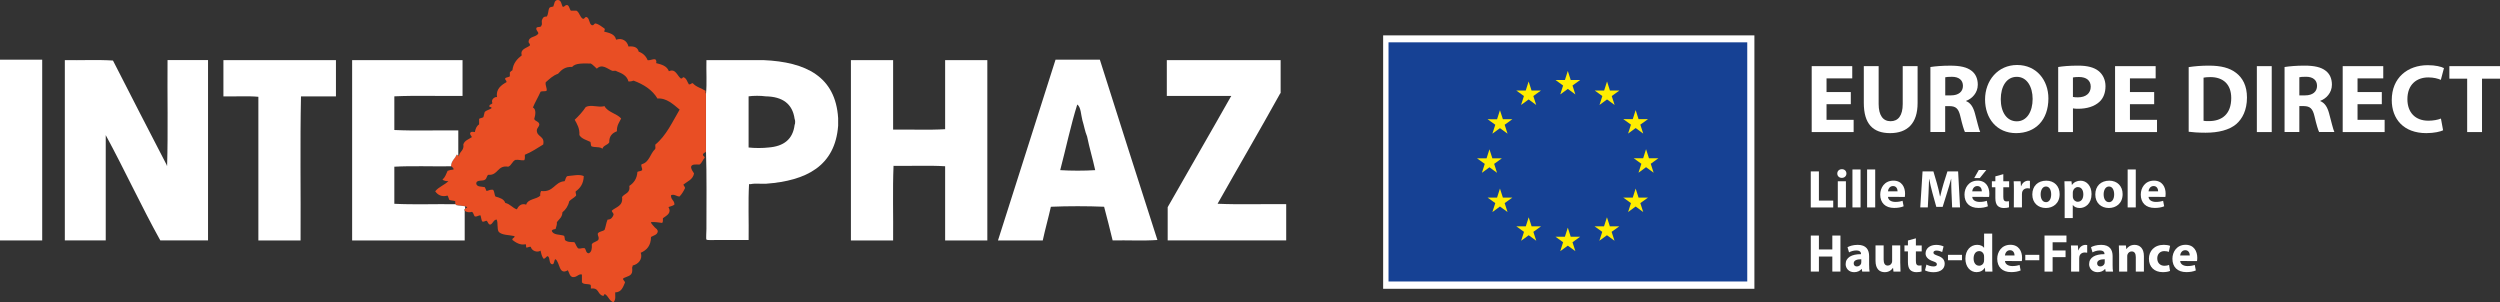 <svg xmlns="http://www.w3.org/2000/svg" xmlns:xlink="http://www.w3.org/1999/xlink" id="Calque_2" viewBox="0 0 776.69 93.9"><rect x="0" y="0" width="776.69" height="93.9" fill="#333333" stroke="none"/><defs><style>.cls-1{fill:#164194;}.cls-2{clip-path:url(#clippath-4);}.cls-3{fill:#fff;}.cls-4{fill:#ffed00;}.cls-5{fill:none;}.cls-6{clip-path:url(#clippath-1);}.cls-7{fill:#e94e24;}.cls-8{clip-path:url(#clippath-3);}.cls-9{fill:#e95028;}.cls-10{clip-path:url(#clippath-2);}.cls-11{clip-path:url(#clippath);}</style><clipPath id="clippath"><rect class="cls-5" width="399.59" height="93.9"></rect></clipPath><clipPath id="clippath-1"><rect class="cls-5" width="399.59" height="93.9"></rect></clipPath><clipPath id="clippath-2"><rect class="cls-5" x="126.23" y="-8" width="102.1" height="102.9"></rect></clipPath><clipPath id="clippath-3"><rect class="cls-5" width="399.59" height="93.9"></rect></clipPath><clipPath id="clippath-4"><rect class="cls-5" x="169.54" y="24.91" width="32.44" height="22.32"></rect></clipPath></defs><g id="Calque_1-2"><g class="cls-11"><g class="cls-6"><g class="cls-10"><path class="cls-7" d="M190.19,21.99c-1.55-.66-3.16-2.25-4.77-.66-.62-.53-1.14-1.16-1.85-1.59-2.32-.02-4.8-.21-5.83,1.06-2.29-.13-3.35.98-4.37,2.12-1.62.54-2.68,1.65-3.84,2.65-.17,1.08.53,1.91.27,2.65-.47.24-1.39.03-1.85.26-.74,1.69-1.68,3.18-2.38,4.9,1.1.62.77,2.37.4,3.58.31.8,1.5.71,1.59,1.72-.1.78-.74,1.03-.79,1.85.04,2.08,2.57,1.67,1.99,4.37-1.84,1.11-3.59,2.33-5.7,3.18-.03.63.13,1.46-.26,1.72-1,.07-1.62-.24-2.65-.13-1.03.43-1.2,1.71-2.25,2.12-3.47-.56-3.05,2.78-6.22,2.52-.47.32-.45,1.14-.93,1.46-.7.67-2.84-.11-2.78,1.32.2,1.04,1.65.83,2.65,1.06.22.35.31.84.53,1.19.67-.12,1.08-.5,1.99-.4.52.45.4,1.54.79,2.12,1.3.38,2.63.73,3.05,1.99,1.53.33,2.19,1.52,3.58,1.99.46-.94,1.37-2.02,2.91-1.46.55-1.84,3.15-1.62,4.37-2.78-.05-.63.06-1.08.27-1.46,3.92.48,4.09-2.79,7.29-3.05.34-.49.31-1.37.93-1.59,1.88-.14,3.58-.63,5.03,0-.06,2.37-1.1,3.76-2.52,4.77-.09.58.23.75.13,1.33-.61.66-1.5,1.06-2.12,1.72-.34,1.51-1.1,2.61-2.12,3.44-.04,1.55-1.05,2.13-1.72,3.05.08.92-.25,1.43-.4,2.12-.46.12-.99.16-1.19.53.38,1.43,2.5,1.12,3.84,1.59.18.35.16.9.27,1.32.72.69,1.81.61,2.91.66.51.6.62,1.58,1.32,1.99.72.06,1.09-.24,1.85-.13.54.43.35,1.59,1.32,1.59.87-.37,1.02-1.45.93-2.78.42-.82,1.75-.73,2.12-1.59.13-.79-.31-1.01-.27-1.72.36-.75,1.55-.66,2.12-1.19.38-.99.51-2.23.93-3.18,1.1,0,1.52-.69,1.85-1.46.06-.68-.51-.72-.53-1.32,1.3-1.17,3.56-1.39,3.18-4.24.77-1.13,2.65-1.15,2.25-3.44,1.37-.92,2.39-2.2,2.52-4.37.43-.23,1.15-.18,1.46-.53.13-.75-.51-1.28-.13-1.85,2.36-.56,2.61-3.21,4.11-4.64.3-.23.05-1.01.13-1.46,3.38-2.76,5.27-7,7.55-10.86-1.86-1.54-4.08-3.69-6.89-3.44-1.61-2.71-4.27-4.38-7.42-5.56-.46.16-.95.29-1.59.26-.47-1.83-2.04-2.55-3.71-3.18-.18-.3-.92-.05-1.32-.13M168.34,6.36c.22-.66.46-1.3,1.46-1.19.64-.6.41-2.06.93-2.78.26-.27.85-.21,1.19-.4.32-.82.27-2.02,1.46-1.99,1.07.12.99,1.4,1.46,2.12.7.04.63-.69,1.46-.53.61.32.61,1.25,1.06,1.72h1.72c.97.53,1.04,1.96,1.99,2.52.69.12.5-.65,1.19-.53.96.41.69,2.05,1.59,2.52.75.17.62-.52,1.19-.53,1.17.29,1.9,1.02,2.78,1.59.19.19-.03.64-.13.93,1.64.43,3.37.78,3.71,2.52,1.92-.68,3.49.44,3.84,2.12,1.76-.17,2.9.28,3.18,1.59,1.32.49,2.26,1.36,2.78,2.65,1,.11,1.39-.38,2.38-.27.3.38.45.61.26,1.19,1.76.41,3.4.93,3.97,2.52,2.1-.94,2.56,1.42,3.71,2.25.51.12.47-.32.79-.4,1.02.31,1.18,1.46,1.72,2.25.58.05.68-.38,1.19-.4.96,1.16,2.67,1.56,3.97,2.38.08.23-.16.78.13.79v18.15c-.08,0-.16.02-.13.13-.34.14-.64.33-.79.66-.12.65.56.5.53,1.06-.59.64-.85,1.62-1.59,2.12-1.15,0-2.52-.22-2.65.79.08.89.61,1.34.93,1.99-.35,1.9-2.06,2.44-3.31,3.44.12.41.44.62.53,1.06-.46.99-1.01,1.9-1.72,2.65-.95,0-1.66-.86-2.65-.4-.11,1.43,1.1,1.55,1.06,2.91-.46.43-1.26.51-1.86.79,1.1,1.89-.63,2.64-1.72,3.44,0,.58.08,1.23-.26,1.46-1.11-.12-2.13-.34-3.44-.26.05.44.31.66.53.93.39.5.83.94,1.32,1.32.07.2.2.33.27.53-.08,1.24-1.31,1.34-2.12,1.85-.01,2.68-1.3,4.09-3.18,4.9.65,1.98-.75,3.59-2.52,3.97v.27c-.3.23-.05,1.01-.13,1.46-.08,1.6-1.72,1.63-2.78,2.25-.3.47.5.77.53,1.32-.63,1.41-1.06,3-3.05,3.05-.02,1.06.28,2.27-.53,3.05-1.33-.39-1.55-1.89-2.65-2.52-.37.02-.16.63-.66.53-1.74-.49-1.09-2.6-3.71-2.25-.03-.41.09-.97-.13-1.19-.82-.33-2.28-.02-2.65-.79v-2.38c-1.09-.32-1.54.97-2.91.79-.93-.26-1.02-1.36-1.46-2.12-2.83,1.66-2.44-2.44-3.84-3.44-.55.29-.25,1.43-.93,1.59-1.26-.06-.62-2.04-1.46-2.52-.62.08-.63.79-1.32.79-.51-.64-.73-1.57-.93-2.52-.93.68-2.73.18-3.05-1.19-.56-.03-.85.21-1.32.27-.25-.19-.02-.87-.27-1.06-1.73.39-3.09-.57-4.11-1.33-.11-.73.72-.51.66-1.19-1.67-.4-3.9-.25-4.9-1.32-.61-.89-.15-2.85-.66-3.84-1.06.13-1.1,1.29-1.99,1.59-.66-.09-.69-.81-1.06-1.19-.56-.03-.71.35-1.33.27-.45-.43-.37-1.4-.66-1.99-.66.05-.95.46-1.72.4-.4-.39-.38-1.21-.93-1.46-.74.25-1.65.13-2.12-.27.02-.11-.05-.12-.13-.13-.31-.04-.08-.59.13-.53.23-.12.39-.32.66-.4-.09-.26-.35-.35-.66-.4-.84-.22-1.96-.16-2.78-.4-.06-.12-.12-.24-.27-.27-.01-.15.19-.21,0-.26v-.66c-.55-.2-1.33-.17-1.85-.4-.2-.41-.28-.95-.53-1.33-1.81.49-3.02-.17-3.84-1.33,1.05-1.38,2.92-1.94,4.11-3.18-.47.07-1.55-.03-1.85-.53.84-.57,1.13-1.7,1.59-2.65.54-.21,1.15-.35,1.85-.4.04-.57-.39-.67-.66-.93.02-.11-.05-.12-.13-.13.05-1.71,1.22-2.31,1.72-3.58.36-.1.27.26.53.26-.02.15.03.24.13.26.02-.11.13-.13.13-.26.25-1.34,1.62-1.56,1.32-3.44.4-1.24,1.69-1.58,2.65-2.25-.14-.48-.62-.61-.53-1.32.37-.48.72-.32,1.46-.26.19-1.05.57-1.91,1.32-2.38v-1.72c.35-.27.98-.26,1.33-.53.13-.54.27-1.05.4-1.59.52-.58,1.5-.7,2.12-1.19.09-.49-.57-.23-.66-.53-.08-.75.76-.56.93-1.06-.56-1.31,1.01-2.06,1.46-1.85-.46-2.48,1.33-3.77,2.91-4.64.1-.63-.47-.59-.4-1.19.33-.38,1.11-.3,1.46-.66v-1.19c.2-.29.49-.48.79-.66.26-2.25,1.5-3.54,2.91-4.64-.59-1.97,1.52-2.23,2.52-3.05.13-.66-.41-.65-.4-1.19.1-1.8,2.5-1.3,3.05-2.65-.15-.56-.66-.76-.66-1.46.07-.77,1.55-.13,1.59-.93.31-.27.05-1.1.13-1.59"></path></g></g><rect class="cls-3" y="18.54" width="13.11" height="56.16"></rect><g class="cls-8"><path class="cls-3" d="M69.4,18.68h34.97v11.26h-10.86c-.31,14.66-.04,29.89-.13,44.77h-13.11V30.07c-3.36-.31-7.28-.04-10.86-.13v-11.26Z"></path><path class="cls-3" d="M264.36,18.68h13.11v21.59c5.34-.09,11.04.18,16.16-.13v-21.46h13.11v56.02h-13.11v-23.05c-5.08-.31-10.73-.04-16.03-.13-.31,7.46-.05,15.5-.13,23.18h-13.11V18.68Z"></path><g class="cls-2"><path class="cls-9" d="M187.81,32.98c1.05,1.95,3.77,2.23,5.17,3.84-.58,1.18-1.4,2.13-1.32,3.97-1.41.53-2.44,1.45-2.38,3.44-.5.87-1.84.9-2.12,1.99-.68-.73-2.51-.32-3.44-.79-.18-.35-.16-.9-.27-1.33-1.24-.61-2.75-.95-3.44-2.12.11-2.19-.73-3.42-1.46-4.77,1.27-1.2,2.46-2.48,3.44-3.97,1.71-.87,3.86.28,5.83-.27"></path></g><path class="cls-3" d="M35.1,18.81c5.54,10.84,11.08,21.67,16.69,32.45-.02.15.03.24.13.26.31-10.68.04-21.94.13-32.85h12.58v56.02h-14.83c-5.91-10.65-11.13-21.98-16.95-32.71v32.71h-12.71V18.68c4.95.09,10.24-.18,14.97.13"></path><path class="cls-3" d="M340.25,52.85c-.77-3.56-1.79-6.86-2.52-10.46-.65-1.51-.94-3.38-1.46-5.03-.45-1.66-.42-4.06-1.59-4.9-2.04,6.52-3.51,13.62-5.3,20.4,3.31.22,7.55.22,10.86,0M326.61,64.24h-.13c-.79,3.53-1.75,6.9-2.52,10.46h-13.91c5.94-18.74,11.93-37.43,17.88-56.16h13.77c5.95,18.68,11.86,37.41,17.88,56.02-4.37.31-9.32.04-13.91.13-.86-3.51-1.72-7.02-2.65-10.46-5.16-.22-11.26-.22-16.42,0"></path><path class="cls-3" d="M232.57,29.93v15.89c1.77.22,4.46.22,6.22,0,4.68-.36,7.53-2.53,8.08-7.02.22-.31.22-1.54,0-1.85-.65-4.69-3.74-6.94-9.01-7.02-1.46-.22-3.84-.22-5.3,0M237.21,18.68c13.16.57,22.37,5.09,23.18,18.01v2.38c-.95,12.51-9.86,17.08-22.38,18.01-1.55.09-3.44-.18-4.77.13h-.53c-.31,5.52-.04,11.61-.13,17.35h-9.93c-.7,0-2.96.13-3.18-.13-.17-.2,0-2.39,0-3.31,0-7.99.11-17.03-.13-23.97v-18.01c.31-3.22.04-7.02.13-10.46h17.75Z"></path><path class="cls-3" d="M397.87,28.87c.02.11-.05.12-.13.13-6.39,11.53-13.01,22.84-19.47,34.3,6.84.31,14.26.04,21.32.13v11.26h-36.82v-10.33c6.5-11.46,13.12-22.82,19.6-34.3.13,0,.1-.16.13-.26h-20v-11.12h35.36v10.2Z"></path><path class="cls-3" d="M142.38,48.34c-.26,0-.17-.36-.53-.26-.5,1.27-1.67,1.86-1.72,3.58-5.83.09-12.01-.18-17.62.13v11.52c6.05.31,12.67.04,18.94.13.15.03.21.15.27.27.83.23,1.94.18,2.78.4v.79c-.21-.06-.44.49-.13.53v9.27h-34.97V18.68h34.3v11.12c-7.02.09-14.39-.18-21.19.13v10.46c6.36.31,13.29.04,19.87.13v7.81Z"></path></g></g><rect class="cls-3" x="429.71" y="10.99" width="115.34" height="78.73"></rect><rect class="cls-1" x="431.38" y="13.15" width="111.45" height="74.3"></rect><polygon class="cls-4" points="484.73 29.34 487.08 27.62 489.43 29.34 488.54 26.57 490.92 24.85 487.98 24.85 487.08 22.04 486.18 24.85 483.24 24.85 485.62 26.57 484.73 29.34"></polygon><polygon class="cls-4" points="472.56 32.61 474.91 30.89 477.26 32.61 476.37 29.83 478.75 28.12 475.81 28.12 474.91 25.31 474.01 28.12 471.06 28.12 473.45 29.83 472.56 32.61"></polygon><polygon class="cls-4" points="466 34.23 465.1 37.05 462.16 37.04 464.55 38.76 463.65 41.53 466 39.82 468.36 41.53 467.46 38.76 469.85 37.04 466.91 37.04 466 34.23"></polygon><polygon class="cls-4" points="462.74 51.97 465.09 53.69 464.2 50.91 466.58 49.2 463.64 49.2 462.74 46.38 461.84 49.2 458.89 49.2 461.28 50.91 460.39 53.69 462.74 51.97"></polygon><polygon class="cls-4" points="466.91 61.39 466 58.58 465.1 61.39 462.16 61.39 464.55 63.1 463.65 65.88 466 64.16 468.36 65.88 467.46 63.1 469.85 61.39 466.91 61.39"></polygon><polygon class="cls-4" points="475.83 70.31 474.93 67.5 474.03 70.31 471.08 70.31 473.47 72.03 472.58 74.8 474.93 73.08 477.28 74.8 476.38 72.03 478.77 70.31 475.83 70.31"></polygon><polygon class="cls-4" points="487.98 73.54 487.08 70.73 486.18 73.54 483.24 73.54 485.62 75.26 484.73 78.03 487.08 76.32 489.43 78.03 488.54 75.26 490.93 73.54 487.98 73.54"></polygon><polygon class="cls-4" points="500.14 70.31 499.24 67.5 498.33 70.31 495.39 70.31 497.78 72.03 496.88 74.8 499.24 73.08 501.59 74.8 500.69 72.03 503.08 70.31 500.14 70.31"></polygon><polygon class="cls-4" points="509.06 61.39 508.16 58.58 507.26 61.39 504.31 61.39 506.7 63.1 505.81 65.88 508.16 64.16 510.51 65.88 509.61 63.1 512 61.39 509.06 61.39"></polygon><polygon class="cls-4" points="515.23 49.16 512.29 49.16 511.39 46.35 510.49 49.17 507.54 49.16 509.93 50.88 509.04 53.66 511.39 51.94 513.74 53.66 512.85 50.88 515.23 49.16"></polygon><polygon class="cls-4" points="505.81 41.5 508.16 39.78 510.51 41.5 509.61 38.72 512 37.01 509.06 37.01 508.16 34.2 507.26 37.01 504.31 37.01 506.7 38.72 505.81 41.5"></polygon><polygon class="cls-4" points="499.27 25.31 498.37 28.12 495.43 28.12 497.81 29.84 496.92 32.61 499.27 30.89 501.62 32.61 500.73 29.84 503.12 28.12 500.17 28.12 499.27 25.31"></polygon><polygon class="cls-3" points="575 32.37 567.46 32.37 567.46 37.23 575.88 37.23 575.88 41.03 562.85 41.03 562.85 20.55 575.45 20.55 575.45 24.35 567.46 24.35 567.46 28.6 575 28.6 575 32.37"></polygon><path class="cls-3" d="M583.65,20.55v11.76c0,3.56,1.37,5.35,3.71,5.35s3.77-1.7,3.77-5.35v-11.76h4.62v11.48c0,6.32-3.19,9.33-8.54,9.33s-8.17-2.89-8.17-9.39v-11.42h4.62Z"></path><path class="cls-3" d="M599.75,20.82c1.49-.24,3.68-.42,6.17-.42,3.04,0,5.16.46,6.62,1.61,1.25.97,1.91,2.43,1.91,4.31,0,2.58-1.85,4.37-3.62,5.01v.09c1.43.58,2.22,1.91,2.73,3.8.64,2.34,1.25,5.01,1.64,5.8h-4.74c-.3-.61-.82-2.25-1.4-4.77-.58-2.58-1.46-3.25-3.37-3.28h-1.37v8.05h-4.59v-20.2ZM604.34,29.63h1.82c2.31,0,3.68-1.15,3.68-2.95s-1.28-2.82-3.4-2.82c-1.12,0-1.76.06-2.1.15v5.62Z"></path><path class="cls-3" d="M636.39,30.57c0,6.74-4.04,10.79-10.05,10.79s-9.63-4.59-9.63-10.45,3.95-10.72,9.96-10.72,9.72,4.71,9.72,10.39M621.59,30.82c0,4.04,1.88,6.87,4.98,6.87s4.92-2.98,4.92-6.96c0-3.71-1.73-6.86-4.92-6.86s-4.98,2.98-4.98,6.96"></path><path class="cls-3" d="M639.42,20.82c1.43-.24,3.43-.43,6.26-.43s4.89.55,6.26,1.64c1.33,1.03,2.19,2.73,2.19,4.74s-.64,3.74-1.88,4.86c-1.58,1.46-3.92,2.16-6.65,2.16-.61,0-1.15-.03-1.58-.12v7.35h-4.59v-20.2ZM644.01,30.12c.4.09.85.12,1.55.12,2.46,0,3.98-1.25,3.98-3.31,0-1.88-1.31-3.01-3.65-3.01-.91,0-1.55.06-1.88.15v6.04Z"></path><polygon class="cls-3" points="669.25 32.37 661.72 32.37 661.72 37.23 670.13 37.23 670.13 41.03 657.1 41.03 657.1 20.55 669.71 20.55 669.71 24.35 661.72 24.35 661.72 28.6 669.25 28.6 669.25 32.37"></polygon><path class="cls-3" d="M679.98,20.85c1.7-.27,3.92-.46,6.23-.46,3.92,0,6.47.73,8.41,2.19,2.13,1.58,3.46,4.1,3.46,7.72,0,3.92-1.43,6.62-3.37,8.29-2.16,1.79-5.47,2.64-9.48,2.64-2.4,0-4.13-.15-5.26-.3v-20.08ZM684.59,37.53c.4.09,1.06.09,1.61.09,4.22.03,6.99-2.28,6.99-7.17,0-4.25-2.49-6.5-6.5-6.5-1,0-1.7.09-2.1.18v13.4Z"></path><rect class="cls-3" x="701.15" y="20.55" width="4.62" height="20.48"></rect><path class="cls-3" d="M709.77,20.82c1.49-.24,3.68-.43,6.17-.43,3.04,0,5.17.46,6.62,1.61,1.25.97,1.91,2.43,1.91,4.31,0,2.58-1.85,4.37-3.61,5.01v.09c1.43.58,2.22,1.91,2.73,3.8.64,2.34,1.25,5.01,1.64,5.8h-4.74c-.3-.61-.82-2.25-1.4-4.77-.58-2.58-1.46-3.25-3.37-3.28h-1.37v8.05h-4.59v-20.2ZM714.36,29.63h1.82c2.31,0,3.67-1.15,3.67-2.95s-1.28-2.83-3.4-2.83c-1.12,0-1.76.06-2.1.15v5.62Z"></path><polygon class="cls-3" points="739.97 32.37 732.43 32.37 732.43 37.23 740.85 37.23 740.85 41.03 727.82 41.03 727.82 20.55 740.42 20.55 740.42 24.35 732.43 24.35 732.43 28.6 739.97 28.6 739.97 32.37"></polygon><path class="cls-3" d="M759.01,40.48c-.82.4-2.76.88-5.22.88-7.08,0-10.73-4.43-10.73-10.27,0-6.99,4.98-10.84,11.18-10.84,2.4,0,4.22.46,5.04.91l-.97,3.65c-.91-.4-2.22-.76-3.89-.76-3.65,0-6.5,2.22-6.5,6.77,0,4.1,2.43,6.68,6.53,6.68,1.43,0,2.95-.27,3.89-.67l.67,3.65Z"></path><polygon class="cls-3" points="766.49 24.44 760.96 24.44 760.96 20.55 776.69 20.55 776.69 24.44 771.1 24.44 771.1 41.03 766.49 41.03 766.49 24.44"></polygon><path class="cls-3" d="M562.57,53.25h2.52v9.07h4.45v2.13h-6.98v-11.19Z"></path><path class="cls-3" d="M572.2,55.26c-.85,0-1.4-.6-1.4-1.35s.56-1.35,1.43-1.35,1.4.58,1.41,1.35c0,.75-.55,1.35-1.43,1.35h-.02ZM570.96,64.44v-8.12h2.52v8.12h-2.52Z"></path><path class="cls-3" d="M575.51,52.65h2.52v11.79h-2.52v-11.79Z"></path><path class="cls-3" d="M580.06,52.65h2.52v11.79h-2.52v-11.79Z"></path><path class="cls-3" d="M586.55,61.17c.08,1.06,1.11,1.56,2.29,1.56.86,0,1.56-.12,2.24-.35l.33,1.71c-.83.35-1.84.51-2.94.51-2.76,0-4.33-1.59-4.33-4.15,0-2.06,1.29-4.33,4.1-4.33,2.62,0,3.62,2.04,3.62,4.05,0,.43-.05.81-.08,1.01l-5.23-.02ZM589.53,59.44c0-.6-.27-1.64-1.41-1.64-1.08,0-1.51.98-1.58,1.64h2.99Z"></path><path class="cls-3" d="M606.29,60.15c-.05-1.35-.1-2.96-.1-4.6h-.03c-.37,1.43-.83,3.02-1.26,4.34l-1.36,4.37h-1.98l-1.2-4.32c-.36-1.33-.73-2.91-1.01-4.38h-.03c-.05,1.51-.12,3.24-.18,4.63l-.22,4.25h-2.34l.71-11.19h3.37l1.1,3.75c.37,1.28.7,2.67.95,3.99h.07c.3-1.3.68-2.76,1.06-4.02l1.18-3.72h3.32l.6,11.19h-2.46l-.18-4.29Z"></path><path class="cls-3" d="M612.73,61.17c.08,1.06,1.11,1.56,2.29,1.56.86,0,1.56-.12,2.24-.35l.33,1.71c-.83.35-1.84.51-2.94.51-2.76,0-4.33-1.59-4.33-4.15,0-2.06,1.29-4.33,4.1-4.33,2.62,0,3.62,2.04,3.62,4.05,0,.43-.05.81-.08,1.01l-5.23-.02ZM615.71,59.44c0-.6-.27-1.64-1.41-1.64-1.08,0-1.51.98-1.58,1.64h2.99ZM617.1,52.81l-2.03,2.52h-1.73l1.43-2.52h2.33Z"></path><path class="cls-3" d="M622.38,54.11v2.21h1.81v1.86h-1.81v2.96c0,.98.25,1.43,1,1.43.35,0,.52-.02.75-.07l.02,1.91c-.32.12-.93.22-1.63.22-.81,0-1.49-.28-1.91-.7-.46-.48-.7-1.26-.7-2.41v-3.34h-1.08v-1.86h1.08v-1.53l2.47-.68Z"></path><path class="cls-3" d="M625.67,58.99c0-1.2-.02-1.98-.07-2.67h2.16l.1,1.51h.07c.41-1.2,1.4-1.69,2.19-1.69.23,0,.35.02.53.05v2.37c-.22-.03-.41-.07-.7-.07-.93,0-1.56.48-1.73,1.28-.03.17-.05.35-.05.56v4.1h-2.52l.02-5.45Z"></path><path class="cls-3" d="M635.59,64.62c-2.38,0-4.2-1.56-4.2-4.19s1.73-4.3,4.35-4.3c2.48,0,4.14,1.71,4.14,4.17,0,2.96-2.11,4.32-4.27,4.32h-.02ZM635.64,62.81c1,0,1.61-.98,1.61-2.44,0-1.2-.47-2.43-1.61-2.43s-1.66,1.23-1.66,2.44c0,1.38.58,2.42,1.64,2.42h.02Z"></path><path class="cls-3" d="M641.44,59.04c0-1.06-.03-1.96-.07-2.72h2.19l.12,1.13h.03c.6-.85,1.53-1.31,2.71-1.31,1.78,0,3.37,1.54,3.37,4.14,0,2.96-1.88,4.35-3.69,4.35-.98,0-1.74-.4-2.11-.93h-.03v4.04h-2.52v-8.69ZM643.97,60.95c0,.2.02.37.05.53.17.68.75,1.2,1.48,1.2,1.1,0,1.74-.91,1.74-2.29,0-1.3-.58-2.27-1.71-2.27-.71,0-1.34.53-1.51,1.28-.03.13-.05.3-.05.45v1.11Z"></path><path class="cls-3" d="M655.16,64.62c-2.38,0-4.2-1.56-4.2-4.19s1.73-4.3,4.35-4.3c2.47,0,4.14,1.71,4.14,4.17,0,2.96-2.11,4.32-4.27,4.32h-.02ZM655.21,62.81c1,0,1.61-.98,1.61-2.44,0-1.2-.47-2.43-1.61-2.43s-1.66,1.23-1.66,2.44c0,1.38.58,2.42,1.64,2.42h.02Z"></path><path class="cls-3" d="M661.01,52.65h2.52v11.79h-2.52v-11.79Z"></path><path class="cls-3" d="M667.5,61.17c.08,1.06,1.11,1.56,2.29,1.56.86,0,1.56-.12,2.24-.35l.33,1.71c-.83.35-1.84.51-2.94.51-2.76,0-4.33-1.59-4.33-4.15,0-2.06,1.29-4.33,4.1-4.33,2.62,0,3.62,2.04,3.62,4.05,0,.43-.05.81-.08,1.01l-5.23-.02ZM670.48,59.44c0-.6-.27-1.64-1.41-1.64-1.08,0-1.51.98-1.58,1.64h2.99Z"></path><path class="cls-3" d="M565.09,73.18v4.32h4.17v-4.32h2.52v11.19h-2.52v-4.67h-4.17v4.67h-2.52v-11.19h2.52Z"></path><path class="cls-3" d="M580.7,82.41c0,.76.03,1.51.13,1.96h-2.28l-.15-.81h-.05c-.53.65-1.36,1-2.33,1-1.64,0-2.62-1.2-2.62-2.49,0-2.11,1.89-3.11,4.77-3.11v-.1c0-.43-.23-1.05-1.48-1.05-.83,0-1.71.28-2.24.6l-.47-1.61c.56-.32,1.68-.73,3.16-.73,2.71,0,3.55,1.59,3.55,3.5v2.84ZM578.26,80.54c-1.33,0-2.36.32-2.36,1.28,0,.65.43.96,1,.96.61,0,1.15-.42,1.31-.93.03-.13.05-.28.05-.43v-.88Z"></path><path class="cls-3" d="M590.37,81.77c0,1.06.03,1.93.07,2.61h-2.19l-.12-1.15h-.05c-.32.5-1.08,1.33-2.54,1.33-1.66,0-2.86-1.03-2.86-3.54v-4.77h2.52v4.37c0,1.18.38,1.89,1.28,1.89.7,0,1.11-.48,1.26-.88.07-.15.1-.33.1-.55v-4.83h2.52v5.51Z"></path><path class="cls-3" d="M595.22,74.04v2.21h1.81v1.86h-1.81v2.96c0,.98.25,1.43,1,1.43.35,0,.51-.02.75-.07l.02,1.91c-.32.12-.93.22-1.63.22-.81,0-1.5-.28-1.91-.7-.46-.48-.7-1.26-.7-2.41v-3.34h-1.08v-1.86h1.08v-1.53l2.48-.68Z"></path><path class="cls-3" d="M598.48,82.18c.46.28,1.43.6,2.18.6s1.08-.25,1.08-.66-.25-.63-1.18-.95c-1.69-.55-2.34-1.48-2.33-2.42,0-1.53,1.3-2.67,3.31-2.67.95,0,1.78.23,2.28.48l-.43,1.73c-.37-.18-1.08-.45-1.76-.45-.61,0-.96.25-.96.65s.32.6,1.31.95c1.54.52,2.18,1.31,2.19,2.49,0,1.53-1.18,2.64-3.5,2.64-1.06,0-2.01-.25-2.62-.58l.45-1.79Z"></path><path class="cls-3" d="M609.54,79.17v1.68h-4.35v-1.68h4.35Z"></path><path class="cls-3" d="M618.93,72.58v9.37c0,.93.03,1.88.07,2.42h-2.24l-.1-1.18h-.05c-.5.9-1.49,1.36-2.54,1.36-1.93,0-3.47-1.64-3.47-4.17-.02-2.72,1.69-4.32,3.64-4.32,1.01,0,1.78.37,2.14.91h.03v-4.4h2.52ZM616.4,79.71c0-.15,0-.32-.03-.47-.15-.68-.7-1.23-1.48-1.23-1.16,0-1.74,1.03-1.74,2.31,0,1.36.68,2.23,1.73,2.23.73,0,1.33-.5,1.48-1.21.03-.17.05-.37.05-.57v-1.06Z"></path><path class="cls-3" d="M622.9,81.1c.08,1.06,1.11,1.56,2.29,1.56.86,0,1.56-.12,2.24-.35l.33,1.71c-.83.35-1.84.52-2.94.52-2.76,0-4.33-1.59-4.33-4.15,0-2.06,1.29-4.34,4.1-4.34,2.62,0,3.62,2.04,3.62,4.05,0,.43-.05.81-.08,1.01l-5.23-.02ZM625.87,79.37c0-.6-.27-1.64-1.41-1.64-1.08,0-1.51.98-1.58,1.64h2.99Z"></path><path class="cls-3" d="M633.56,79.17v1.68h-4.35v-1.68h4.35Z"></path><path class="cls-3" d="M635.17,73.18h6.83v2.08h-4.3v2.56h4.02v2.06h-4.02v4.5h-2.52v-11.19Z"></path><path class="cls-3" d="M643.46,78.93c0-1.2-.02-1.98-.07-2.67h2.16l.1,1.51h.07c.41-1.2,1.4-1.69,2.19-1.69.23,0,.35.02.53.05v2.38c-.22-.03-.41-.07-.7-.07-.93,0-1.56.48-1.73,1.28-.03.17-.05.35-.05.57v4.1h-2.52l.02-5.45Z"></path><path class="cls-3" d="M656.34,82.41c0,.76.03,1.51.13,1.96h-2.28l-.15-.81h-.05c-.53.65-1.36,1-2.33,1-1.64,0-2.62-1.2-2.62-2.49,0-2.11,1.89-3.11,4.77-3.11v-.1c0-.43-.23-1.05-1.48-1.05-.83,0-1.71.28-2.24.6l-.46-1.61c.56-.32,1.68-.73,3.16-.73,2.71,0,3.55,1.59,3.55,3.5v2.84ZM653.89,80.54c-1.33,0-2.36.32-2.36,1.28,0,.65.43.96,1,.96.61,0,1.15-.42,1.31-.93.03-.13.05-.28.05-.43v-.88Z"></path><path class="cls-3" d="M658.35,78.84c0-1.01-.03-1.86-.07-2.59h2.19l.12,1.13h.05c.33-.53,1.15-1.31,2.51-1.31,1.66,0,2.91,1.11,2.91,3.5v4.8h-2.52v-4.5c0-1.05-.36-1.76-1.28-1.76-.7,0-1.11.48-1.3.95-.07.17-.08.4-.08.63v4.68h-2.52v-5.53Z"></path><path class="cls-3" d="M674.18,84.17c-.45.22-1.3.38-2.26.38-2.62,0-4.3-1.61-4.3-4.17,0-2.37,1.63-4.32,4.65-4.32.66,0,1.4.12,1.93.32l-.4,1.88c-.3-.13-.75-.25-1.41-.25-1.33,0-2.19.95-2.18,2.27,0,1.49,1,2.29,2.22,2.29.6,0,1.06-.1,1.45-.27l.3,1.86Z"></path><path class="cls-3" d="M677.33,81.1c.08,1.06,1.11,1.56,2.29,1.56.86,0,1.56-.12,2.24-.35l.33,1.71c-.83.35-1.84.52-2.94.52-2.76,0-4.33-1.59-4.33-4.15,0-2.06,1.29-4.34,4.1-4.34,2.62,0,3.62,2.04,3.62,4.05,0,.43-.05.81-.08,1.01l-5.23-.02ZM680.31,79.37c0-.6-.27-1.64-1.41-1.64-1.08,0-1.51.98-1.58,1.64h2.99Z"></path></g></svg>